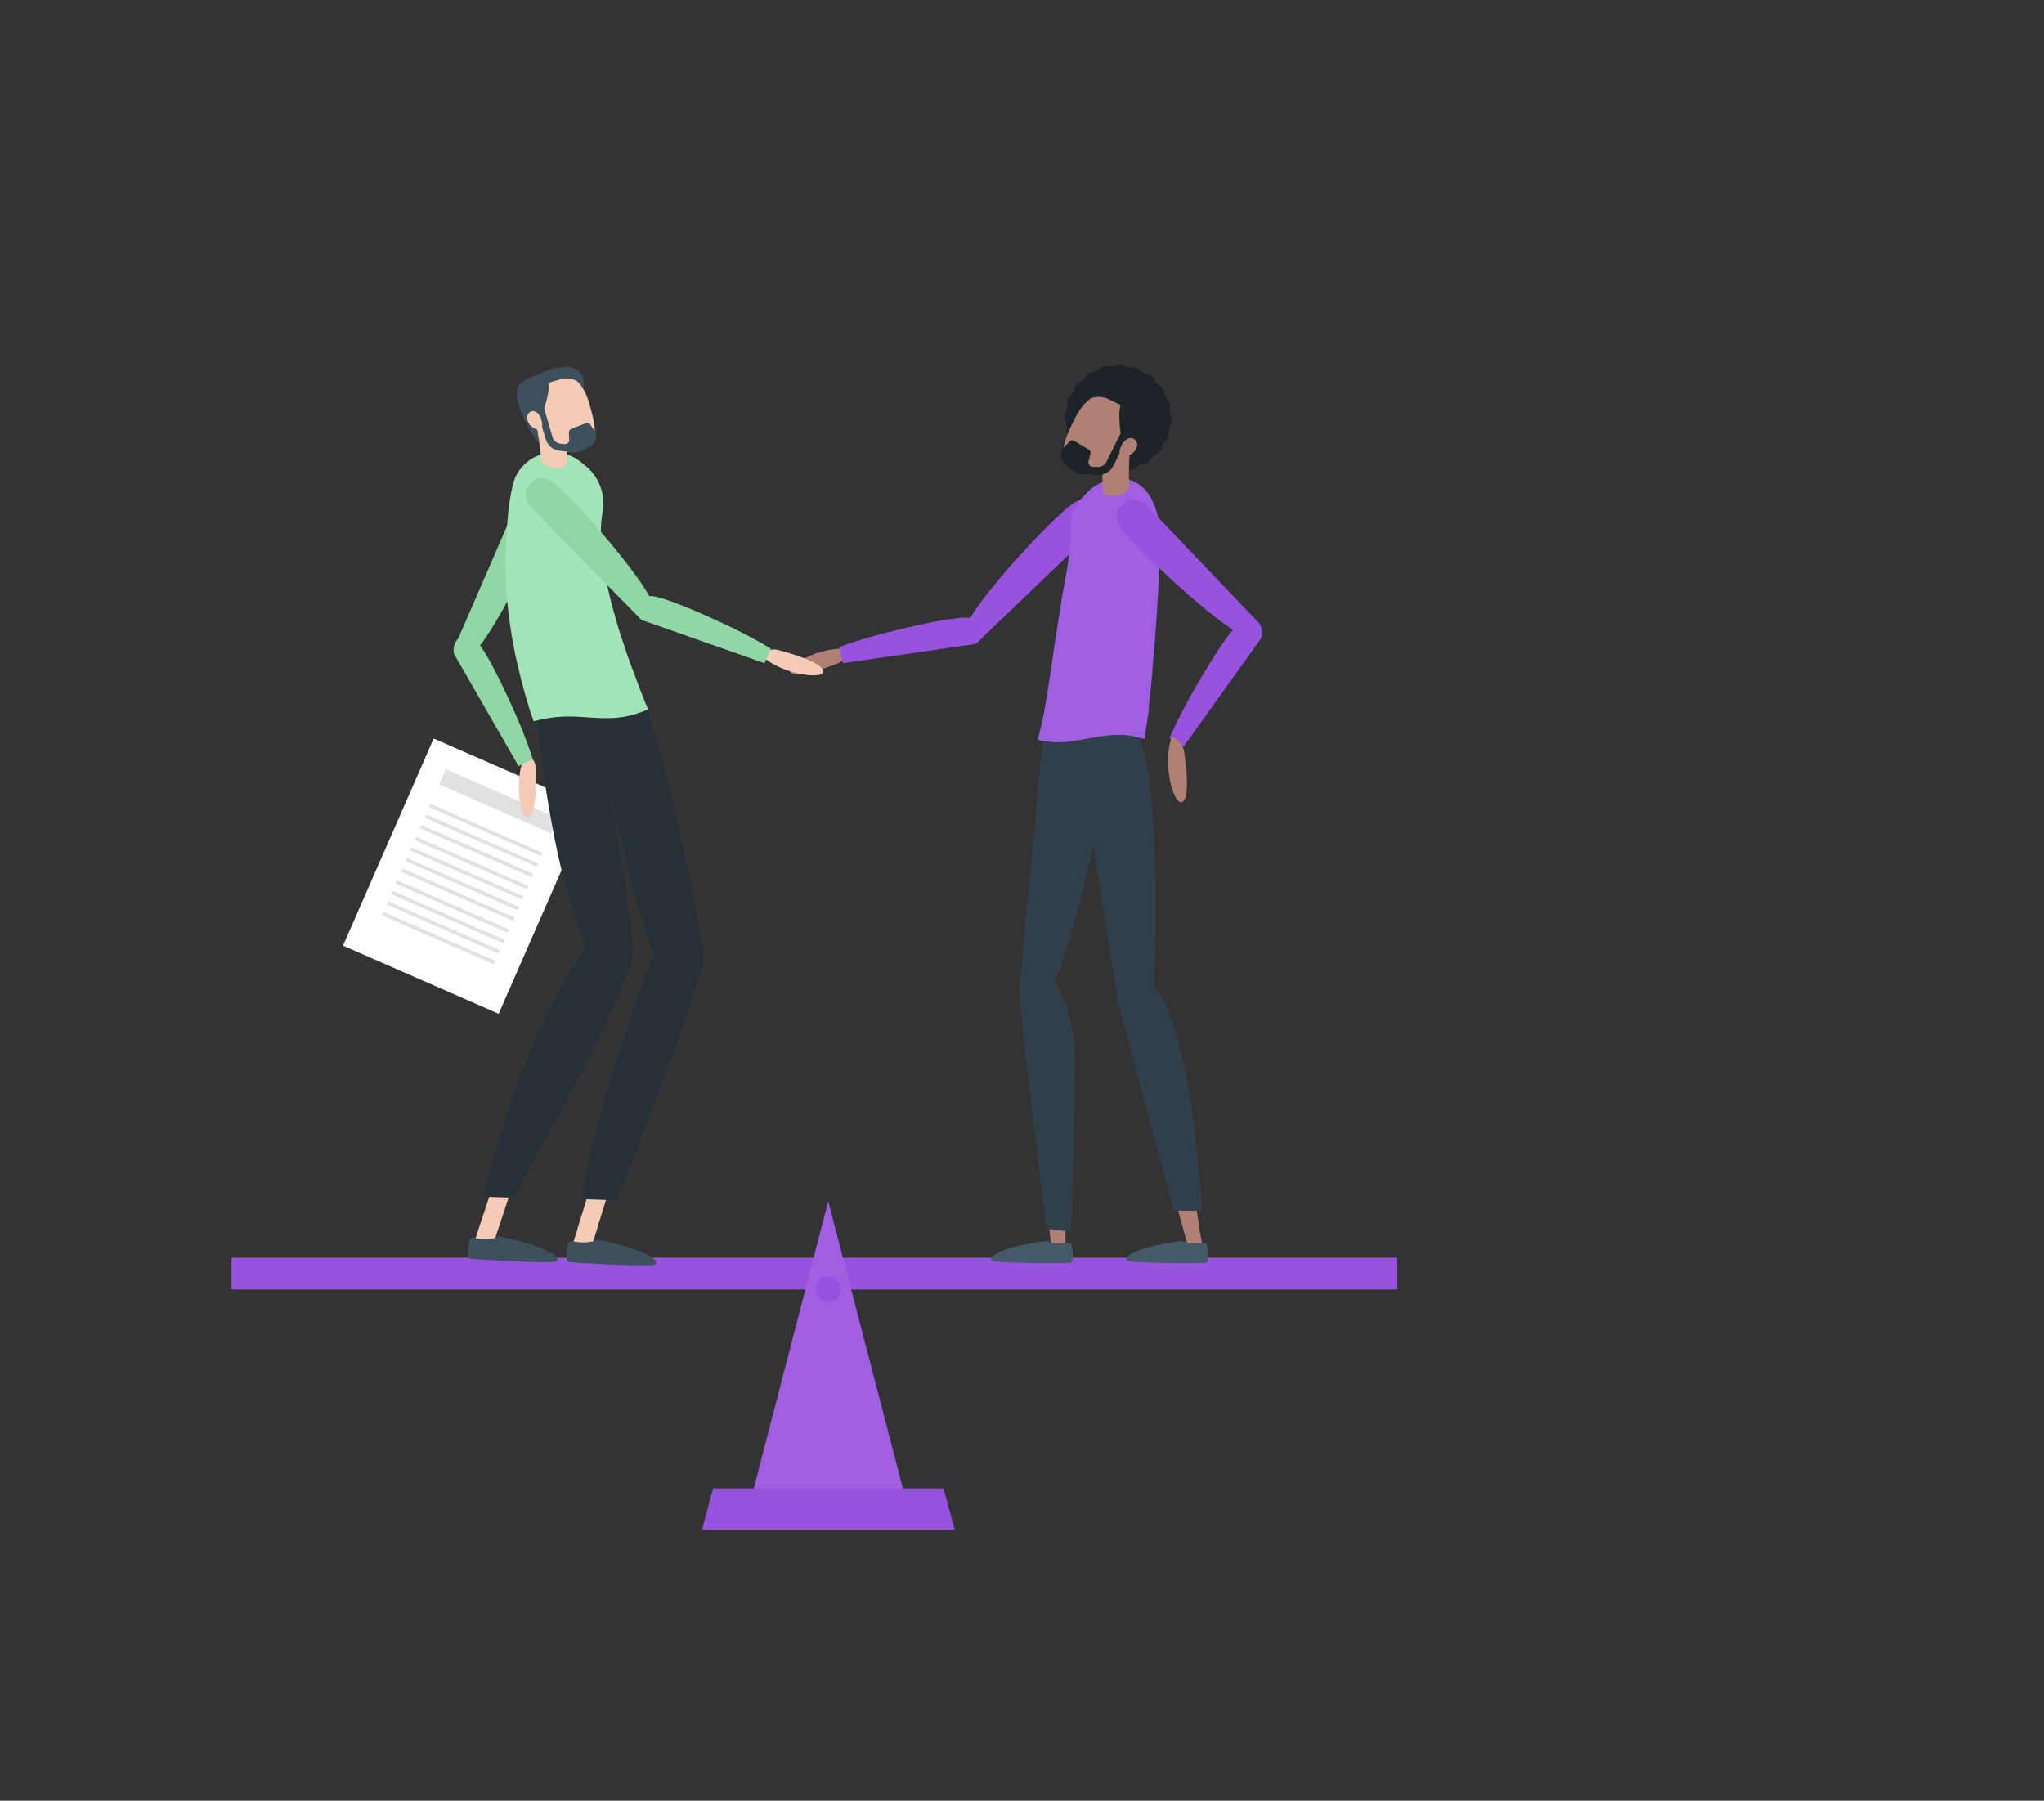 <?xml version="1.0" encoding="utf-8"?>
<!-- Generator: Adobe Illustrator 27.8.0, SVG Export Plug-In . SVG Version: 6.00 Build 0)  -->
<svg version="1.1" id="Layer_1" xmlns="http://www.w3.org/2000/svg" xmlns:xlink="http://www.w3.org/1999/xlink" x="0px" y="0px"
	 viewBox="0 0 866 763" style="enable-background:new 0 0 866 763;" xml:space="preserve">
<rect x="0" y="0" width="866" height="763" fill="#333333" stroke="none"/>
<style type="text/css">
	.st0{fill:#9753DD;}
	.st1{fill:#A05FE3;}
	.st2{fill:#B18075;}
	.st3{fill:#A18282;}
	.st4{fill:#445A68;}
	.st5{fill:#303F49;}
	.st6{fill:#1C242A;}
	.st7{fill:#FFFFFF;}
	.st8{fill:#E1E1E1;}
	.st9{fill:#F3CBB6;}
	.st10{fill:#8FD8A5;}
	.st11{fill:#3E505B;}
	.st12{fill:#253038;}
	.st13{fill:#A2E4B8;}
</style>
<g>
	<g>
		<rect x="98.1" y="532.9" class="st0" width="493.9" height="13.5"/>
		<polygon class="st1" points="350.9,509 316.1,643.2 385.8,643.2 		"/>
		<g>
			<polygon class="st0" points="404.5,648.3 297.4,648.3 302.1,630.7 399.8,630.7 			"/>
		</g>
		<circle class="st0" cx="350.9" cy="546.3" r="5.4"/>
	</g>
	<g>
		<g>
			<g>
				<path class="st0" d="M454.6,213.3c6.9-4.9,10.4,1.5,10.6,1.6c2,1.6,1.5,6.6-0.6,8.8l-50.2,48.2c-0.7,0.9-2.2-0.4-3-1
					c-0.3-0.2-0.5-0.5-0.6-0.9c-1.4-2.2-1.1-5.7,0.2-8C417.8,249.8,445.6,219.7,454.6,213.3z"/>
				<path class="st2" d="M359.4,276.2c-0.6,2.2-2.3,4.1-4.5,4.9c-5.5,2.2-16.2,5.9-19.4,4.2c-4.5-2.4,12.2-11.9,24.2-10.3
					L359.4,276.2z"/>
				<g>
					<path class="st0" d="M355.6,274.2c13.5-5.3,44.5-12.5,53.7-12.5c7.6,0,7.5,4.7,7.6,4.8c0.7,2.2-1.8,5.9-4.5,6.5l-55.3,8
						L355.6,274.2z"/>
				</g>
			</g>
			<g>
				<path id="Path_314_00000081630701522720533750000005923974760949434284_" class="st2" d="M449.3,421.2c-2.1-3.6-4.2-5.3-7.7-5.1
					c-3.7,0.2-6.5,3.4-6.2,7.1c0,0.1,0,0.2,0,0.2l9.9,104.6c0.2,1.7,1.7,2.9,3.4,2.8c1.6-0.2,2.8-1.5,2.8-3.1l-0.1-4.5
					C452.8,451,455.6,434.1,449.3,421.2"/>
				<path id="Path_315_00000067946346985706606690000005264064602018486203_" class="st3" d="M465.3,323.6
					c-1.8-12.4-8.2-14.9-12.8-15.1c-3.5-1-7.2,1-8.2,4.5c-0.1,0.4-0.2,0.8-0.2,1.2l-10.4,104.5c-0.2,1.7,1.1,3.2,2.7,3.4
					c0.5,0.1,1,0,1.5-0.2c3.9-0.8,7-3.6,8.1-7.4C451.9,394.7,467.6,339.7,465.3,323.6"/>
				<path id="Path_316_00000176035298011621415690000001040909156561631634_" class="st2" d="M489.3,422.3c-2.6-3.2-5.1-4.5-8.4-3.7
					c-3.6,0.8-5.8,4.4-5,8c0,0.1,0,0.1,0.1,0.2l27.3,101.4c0.4,1.6,2.1,2.6,3.8,2.1c1.5-0.4,2.5-2,2.2-3.5l-0.9-4.5
					C497.8,451.1,497.6,434,489.3,422.3"/>
				<path id="Path_317_00000040566043409672257250000016826140642824644521_" class="st3" d="M481.3,322.2
					c-5-11.5-11.8-12.3-16.2-11.3c-3.7-0.1-6.7,2.8-6.8,6.5c0,0.4,0,0.8,0.1,1.3l16.9,103.7c0.3,1.7,1.8,2.8,3.5,2.5
					c0.5-0.1,1-0.3,1.4-0.6c3.5-1.7,5.8-5.3,5.9-9.2C486.6,394.4,487.7,337.2,481.3,322.2"/>
				<path id="Path_318_00000092458434231971654260000006163008461755349439_" class="st4" d="M448.9,526.8c-1.8,0-3.7-0.3-5.4-1
					c-7.9,0.9-24,4.1-23.6,8.1c0.1,1.5,31.4,1.4,33.6,1.2c1.5-0.1,1-4.7,0.6-7.4c-0.1-0.7-0.8-1.3-1.6-1.1c0,0,0,0,0,0
					C451.3,526.8,450.1,526.9,448.9,526.8"/>
				<path id="Path_319_00000093882195473550120840000013131415696082176417_" class="st4" d="M506.2,526.8c-1.8,0-3.7-0.3-5.4-1
					c-7.9,0.9-24,4.1-23.6,8.1c0.1,1.5,31.4,1.4,33.6,1.2c1.5-0.1,1-4.7,0.6-7.4c-0.1-0.7-0.8-1.3-1.6-1.1c0,0,0,0,0,0
					C508.6,526.8,507.4,526.9,506.2,526.8"/>
				<path id="Path_320_00000094582236001494410620000012316745222355571366_" class="st5" d="M480.8,308.9c0,0,11.7,9.5,8.1,109.5
					c0,0,14.5,8.4,20.4,94.6h-12c0,0-22.7-83.9-23.8-89.6s-17.6-112.8-17.6-112.8L480.8,308.9z"/>
				<path id="Path_321_00000058556786699725821750000003579328626559626420_" class="st5" d="M445.1,520.8h-1.7
					c0,0-12-96-11.5-101.6c0.4-5.6,10.3-110.1,10.3-110.1l30.2,5.2c0,0-14,75.4-25.4,101.3c0,0,8.6,13.9,8.3,34
					c-0.3,20.1-1.3,72.4-1.3,72.4"/>
				<path id="Path_325_00000065037273145415929220000017671265589797548180_" class="st1" d="M487.1,296.2c0.3-2.6,0.5-5.3,0.8-7.9
					c0.2-1.7,0.3-3.5,0.4-5.2c0.3-3.9,0.7-7.8,1-11.6c0.1-1.8,0.3-3.7,0.4-5.4c0.3-4.2,0.6-8.7,0.8-12.6c0.1-1.7,0.3-3.5,0.3-4.7
					c0.1-7.5,0.5-14.9,0.1-22c-0.2-4.2,0.3-6-1-10.3c-3.7-12.7-14.1-17.6-26.1-10.5c-0.8,0.5-1.5,1-2.1,1.6c-4.7,4.9-8.4,7.7-8,15.7
					c0.4,8.8-2.2,20.9-3.9,30.4c-0.1,0.6-0.4,2.8-0.6,4.1c-0.3,1.8-0.6,4.1-1,6.3c-0.5,3-1,6.5-1.5,9.7c-0.3,2-0.6,4.2-0.9,6.3
					c-0.6,3.7-1.1,7.5-1.7,11.2c-0.2,1-0.3,2.1-0.5,3.2c-0.1,0.8-0.3,1.6-0.4,2.4c-0.3,1.9-0.7,3.9-1,5.7c-0.3,1.6-0.7,3.1-1,4.6
					c-0.5,2.1-1,4.2-1.5,6.3c4.6,1.1,9.4,1.3,14,0.6c7.9-1.1,15.4-3.2,23.4-2.6c2.6,0.3,5.2,0.9,7.7,1.7c0.7-4,1.3-8,1.9-12
					C486.7,299.4,486.9,297.8,487.1,296.2"/>
				<path id="Path_326_00000013873198668394970860000011475840588352390322_" class="st6" d="M452.5,169.3c0.4-1.1,1.5-1.9,2.1-2.9
					c0.6-1,0.6-2.4,1.4-3.3c0.7-0.9,2-1.3,2.9-2.1s1.3-2.1,2.3-2.7s2.3-0.6,3.4-1.1c1.1-0.5,1.9-1.5,3-1.9s2.4,0.2,3.6,0
					c1.2-0.1,2.3-0.9,3.5-0.8c1.1,0,2.2,0.9,3.4,1.1c1.1,0.2,2.4-0.1,3.5,0.3s1.9,1.5,2.9,2.1c1,0.6,2.4,0.6,3.3,1.4
					c0.9,0.7,1.3,2,2.1,2.9c0.8,0.9,2.1,1.3,2.7,2.3c0.6,1,0.6,2.3,1.1,3.4c0.5,1.1,1.5,1.9,1.9,3s-0.2,2.4,0,3.6
					c0.1,1.2,0.9,2.3,0.8,3.5c0,1.1-0.9,2.2-1.1,3.4c-0.2,1.1,0.1,2.4-0.3,3.5s-1.5,1.9-2.1,2.9c-0.6,1-0.6,2.4-1.4,3.3
					c-0.7,0.9-2,1.3-2.9,2.1c-0.9,0.8-1.3,2.1-2.3,2.7s-2.3,0.6-3.4,1.1c-1.1,0.5-1.9,1.5-3,1.9s-2.4-0.2-3.6,0
					c-1.2,0.1-2.3,0.9-3.5,0.8c-1.1,0-2.2-0.9-3.4-1.1c-1.1-0.2-2.4,0.1-3.5-0.3s-1.9-1.5-2.9-2.1c-1-0.6-2.4-0.6-3.3-1.4
					c-0.9-0.7-1.3-2-2.1-2.9s-2.1-1.3-2.7-2.3c-0.6-1-0.6-2.3-1.1-3.4c-0.5-1.1-1.5-1.9-1.9-3s0.2-2.4,0-3.6
					c-0.1-1.2-0.9-2.3-0.8-3.5c0-1.1,0.9-2.2,1.1-3.4C452.4,171.8,452.1,170.5,452.5,169.3"/>
				<path id="Path_327_00000170259657714562849280000013375642556093099949_" class="st6" d="M449.5,193.1c0,0-0.3-5.2,3.1-8.6
					c3.4-3.4,3.4,1.7,3.4,1.7L449.5,193.1z"/>
				<path id="Path_328_00000121272124753519214780000016185680287972469645_" class="st6" d="M481.4,192.1c-0.4,0.4-6.3,7.7-7.7,7.4
					c-2-0.4,0.7-6.7,0.7-6.7L481.4,192.1z"/>
				<path id="Path_329_00000174573002268149416700000010280694830425339287_" class="st6" d="M458.9,173c0,0-0.7-4.8,1.9-7.3
					c2.5-2.4,6.2-4.5,16.5,1.2c1.5,0.8,2.1,2.6,1.6,4.2l-1.5,4.5L458.9,173z"/>
				<path id="Path_330_00000170982352249796547750000008745107310963483042_" class="st2" d="M477.1,187.9
					c-3.1,6.2-6.1,11.1-11.2,12.6c-3.5,1-7.3,0.6-10.4-1.3c-3.8-2.2-5.2-5-5-8.4c0.2-3.9,2.4-8.5,5-13.7c4.9-9.8,12.2-12.3,18.2-9.3
					S481.9,178.1,477.1,187.9"/>
				<path id="Path_331_00000029037130815169570090000004961842418905050790_" class="st2" d="M478.9,187l-11.4-0.8
					c-0.1,1.6-0.9,16.5-0.1,22.1c0.5,1.7,3.3,2.4,6.4,1.6c2.8-0.8,4.7-2.5,4.7-4.1h0C478,202.5,478.5,192.5,478.9,187"/>
				<path id="Path_332_00000042001752765860372610000017325347359111923865_" class="st6" d="M480.9,192.7c-2-0.2-3.7-1.4-4.5-3.3
					c-1.9-4.1-2.4-11.9-2.1-15.2c0.6-5.9,2.6-6.8,2.6-6.8s10.1,4.3,11.2,8.5C489.8,182.3,480.9,192.7,480.9,192.7"/>
				<path id="Path_333_00000000916425256387954060000016781422727905716357_" class="st6" d="M475.9,181.4l-7.1,14.2
					c-0.7,1.5-2.3,2.4-4,2.3l-1.9-0.1c-1-0.1-1.8-1-1.8-2c0-0.1,0-0.2,0.1-0.4l0.8-3.1c0.2-0.7-0.1-1.4-0.7-1.8l-6.2-3.7
					c-0.7-0.4-1.5-0.3-2,0.3l-2.2,2.4c-2,2.1-1.8,5.4,0.3,7.4c0.2,0.2,0.4,0.3,0.6,0.5l3.6,2.5c0.8,0.5,1.7,0.9,2.6,1
					c0.1,0,0.1,0,0.2,0l0.1,0h0l1.5,0.1l4.9,0.3c3,0.2,5.8-1.4,7.1-4.1l7.1-14.2L475.9,181.4z"/>
				<path id="Path_334_00000043452612696522848970000011989722010918954123_" class="st2" d="M481.3,190.3c-1,2.1-4.5,3.8-6,3
					c-1.5-0.8-1.1-2.7,0-4.8c1-2.1,3.3-3.5,4.8-2.7C481.6,186.6,482.4,188.2,481.3,190.3"/>
				<path id="Path_335_00000066488989180940973130000000206683356412904344_" class="st6" d="M476.1,172.3l-6.3-3.1
					c-2.1-1-4.5-1.3-6.8-0.7l-3.1,0.8l5.8-4.5l6,0.6l6.2,3.6L476.1,172.3z"/>
			</g>
			<g>
				<path class="st0" d="M475,223.6c-4.9-7,1.5-10.4,1.7-10.5c1.6-2,6.6-1.5,8.8,0.7l48,50.3c0.9,0.7-0.3,2.1-1,3
					c-0.2,0.3-0.5,0.5-0.9,0.7c-2.2,1.4-5.7,1.1-8-0.2C511.4,260.5,481.4,232.6,475,223.6z"/>
				<g>
					<path class="st0" d="M495.5,312.8c5.5-13.4,21.7-40.8,28.2-47.5c5.3-5.5,8.6-2.2,8.7-2.1c2.1,1.1,3.1,5.4,1.6,7.7l-32.5,45.4
						L495.5,312.8z"/>
				</g>
			</g>
			<path class="st2" d="M497.7,312.8c2.1,1.2,3.6,3.3,4,5.7c0.9,6.2,2.3,18-0.3,20.9c-3.5,4-9.4-15.3-4.9-27.3L497.7,312.8z"/>
		</g>
	</g>
	<g>
		
			<rect x="149.6" y="335.1" transform="matrix(0.401 -0.916 0.916 0.401 -221.616 403.34)" class="st7" width="95.8" height="72"/>
		
			<rect x="207.7" y="313.4" transform="matrix(0.401 -0.916 0.916 0.401 -184.314 396.897)" class="st8" width="7" height="51.8"/>
		<g>
			
				<rect x="205.1" y="325.6" transform="matrix(0.401 -0.916 0.916 0.401 -198.679 399.298)" class="st8" width="1.5" height="51.8"/>
			
				<rect x="203.2" y="330.1" transform="matrix(0.401 -0.916 0.916 0.401 -203.961 400.214)" class="st8" width="1.5" height="51.8"/>
			
				<rect x="201.2" y="334.5" transform="matrix(0.401 -0.916 0.916 0.401 -209.201 401.073)" class="st8" width="1.5" height="51.8"/>
		</g>
		<g>
			
				<rect x="199" y="339.6" transform="matrix(0.401 -0.916 0.916 0.401 -215.139 402.085)" class="st8" width="1.5" height="51.8"/>
			
				<rect x="197.1" y="344" transform="matrix(0.401 -0.916 0.916 0.401 -220.371 402.993)" class="st8" width="1.5" height="51.8"/>
			
				<rect x="195.1" y="348.5" transform="matrix(0.401 -0.916 0.916 0.401 -225.612 403.851)" class="st8" width="1.5" height="51.8"/>
			
				<rect x="193.2" y="353" transform="matrix(0.401 -0.916 0.916 0.401 -230.894 404.768)" class="st8" width="1.5" height="51.8"/>
		</g>
		<g>
			
				<rect x="190.9" y="358" transform="matrix(0.401 -0.916 0.916 0.401 -236.84 405.73)" class="st8" width="1.5" height="51.8"/>
			
				<rect x="189" y="362.5" transform="matrix(0.401 -0.916 0.916 0.401 -242.072 406.638)" class="st8" width="1.5" height="51.8"/>
			
				<rect x="187.1" y="366.9" transform="matrix(0.401 -0.916 0.916 0.401 -247.313 407.497)" class="st8" width="1.5" height="51.8"/>
			
				<rect x="185.1" y="371.4" transform="matrix(0.401 -0.916 0.916 0.401 -252.595 408.413)" class="st8" width="1.5" height="51.8"/>
		</g>
	</g>
	<g>
		<g>
			<path class="st9" d="M204.8,529.8c-0.3,0-0.5-0.1-0.8-0.2c-2.1-0.7-3.2-2.9-2.5-5l9-27.2c0.7-2.1,2.9-3.2,5-2.5s3.2,2.9,2.5,5
				l-9,27.2C208.4,528.8,206.6,529.9,204.8,529.8z"/>
		</g>
		<g>
			<path class="st9" d="M246,532.5c-0.3,0-0.5-0.1-0.8-0.1c-2.1-0.6-3.3-2.9-2.6-5L251,500c0.6-2.1,2.9-3.3,5-2.6
				c2.1,0.6,3.3,2.9,2.6,5l-8.4,27.3C249.6,531.5,247.8,532.6,246,532.5z"/>
		</g>
		<path class="st9" d="M223.9,319.8c1.9,1.4,3.1,3.6,3.2,6c0.2,6.1,0.1,17.6-2.7,20.2c-3.8,3.5-7.3-15.8-1.6-26.9L223.9,319.8z"/>
		<g>
			<path class="st10" d="M225.7,321.7c-4-13.6-17.1-41.6-22.6-48.6c-4.6-5.8-8.1-3-8.2-2.9c-2.1,0.9-3.5,4.9-2.3,7.3l27.1,47.1
				L225.7,321.7z"/>
		</g>
		<path class="st10" d="M232.1,218c2.2-8-4.9-9-5-9.1c-2.1-1.3-6.5,0.9-7.8,3.6l-26.9,62.1c-0.5,1,1.1,1.9,2,2.4
			c0.3,0.2,0.6,0.3,1,0.3c2.5,0.5,5.6-0.9,7.3-2.9C211.3,263.9,229.3,228.4,232.1,218z"/>
		<path class="st11" d="M211.4,523.9c-1.2,0.7-3.7,1.2-6.5,1.1c-1.6,0-3-0.2-4.1-0.5c-0.9-0.2-1.7,0.3-1.9,1.1
			c-0.6,2.9-1.3,7.5,0.3,7.7c2.4,0.4,36.7,2.5,37,0.9C236.8,530,220.2,525.5,211.4,523.9z"/>
		<path class="st11" d="M253.2,525.3c-1.2,0.7-3.7,1.2-6.5,1.1c-1.6,0-3-0.2-4.1-0.5c-0.9-0.2-1.7,0.3-1.9,1.1
			c-0.6,2.9-1.3,7.5,0.3,7.7c2.4,0.4,36.7,2.5,37,0.9C278.6,531.4,262.1,526.9,253.2,525.3z"/>
		<path class="st12" d="M226.5,296.1c0,0,6.3,72.5,22,104.8c0,0-27.9,37.6-43.7,106.2l12.6,0.4c0,0,51-90.5,50.8-104
			c-0.2-13.6-10.5-71.8-10.5-71.8s10.7,51.3,19.5,72.4c0,0-23.5,58-30.7,104l14.7,0.5c0,0,37.1-93.1,36.9-102.8
			c-0.2-9.7-19.7-105.6-29-115.2L226.5,296.1z"/>
		<g>
			<path class="st13" d="M214.6,250.8c0.1,1.6,0.2,3.2,0.4,4.9c0.4,3.8,0.8,7.6,1.5,11.6c0.2,1.6,0.5,3.2,0.8,4.8
				c0.6,3.4,1.3,6.9,2.2,10.4c0.4,1.6,0.7,3.1,1.1,4.7c0.6,2.4,1.3,4.9,2,7.4c0.5,1.6,0.9,3.1,1.4,4.7c0.6,2.1,1.3,4.2,2.1,6.3
				c4.5-1.2,9.2-1.9,13.9-2c7.7-0.1,15.6,1.4,23.2,0.3c3.9-0.5,7.7-1.8,11.4-3.3c-0.5-1.1-0.9-2.2-1.4-3.3c-0.6-1.6-1.2-3.1-1.8-4.6
				c-0.7-1.7-1.3-3.4-1.9-5.1c-0.3-0.7-0.5-1.4-0.8-2.1c-0.3-0.9-0.6-1.7-1-2.6c-1.1-3.1-2.2-6-3.1-8.9c-0.5-1.6-1.1-3.2-1.6-4.7
				c-0.8-2.6-1.6-5-2.2-7.4c-0.5-1.7-0.9-3.3-1.4-4.9c-0.3-1.1-0.6-2.2-0.8-3.3c-4.4-17.4-4.7-28.8-3.3-36.8
				c1.3-7.2-1.3-14.6-7-19.3l-2.2-1.8c-8.7-7.1-21.1-4.5-26.6,4.3c-1.1,1.6-1.8,3.5-2.3,5.6c-1,4.4-1.8,9.3-2.2,15
				c-0.2,2.1-0.3,4.2-0.4,6.3C214,234.6,214,242.5,214.6,250.8z"/>
		</g>
		<path class="st11" d="M246.9,165.9c0,0,1.4-4.4-0.5-7.1c-1.9-2.6-4.9-5.2-15.3-1.6c-1.5,0.5-2.4,2-2.2,3.6l0.6,4.4L246.9,165.9z"
			/>
		<path class="st11" d="M252.3,186c0,0,1.1-4.7-1.5-8.4c-2.6-3.7-3.4,1-3.4,1L252.3,186z"/>
		<path class="st11" d="M223.1,179.8c0.3,0.4,4.5,8.2,5.9,8.1c1.9,0,0.5-6.3,0.5-6.3L223.1,179.8z"/>
		<path class="st9" d="M227.8,176.7c1.8,6.2,3.8,11.3,8.2,13.4c1.6,0.7,3.4,1.3,5.5,1.3c1.3,0,2.7-0.2,4.3-0.7
			c3.9-1.4,5.6-3.8,6-6.9c0.5-3.6-0.8-8.2-2.3-13.4c-2.9-9.8-9.2-13.3-15.2-11.6C228.3,160.5,225,166.9,227.8,176.7z"/>
		<path class="st9" d="M226.7,176.7l11-2.1c0.3,1.5,2.7,15.9,2.6,21.4c-0.3,1.7-3,2.7-6,2.2c-2.7-0.4-4.9-1.9-5.1-3.4l0,0
			C229.3,191.6,227.7,181.9,226.7,176.7z"/>
		<path class="st11" d="M223.5,180.4c0,0,2.8,0.4,4.6-2.2c2.4-3.5,4.2-10.5,4.4-13.7c0.4-5.5-1.3-6.7-1.3-6.7s-10,2.3-11.7,6
			C217,169.4,223.5,180.4,223.5,180.4z"/>
		<path class="st11" d="M229.9,170.9l4.2,14.3c0.5,1.5,1.7,2.6,3.3,2.8l1.8,0.2c1.1,0.1,2.1-0.8,2-1.9l-0.2-3c0-0.7,0.4-1.3,1-1.6
			l6.3-2.4c0.7-0.3,1.4,0,1.8,0.6l1.6,2.5c1.6,2.5,0.6,5.8-2.1,7.1l-3.8,1.7c-0.8,0.4-1.7,0.5-2.6,0.5c0,0-0.1,0-0.2,0h-0.1l0,0
			l-1.4-0.2l0,0L237,191c-2.7-0.3-5-2.3-5.8-4.9l-4.2-14.3L229.9,170.9z"/>
		<path class="st9" d="M223.5,178.2c0.6,2.1,3.5,4.2,5,3.8c1.6-0.5,1.4-2.3,0.8-4.4c-0.6-2.1-2.4-3.8-4-3.3
			C223.9,174.7,222.9,176.1,223.5,178.2z"/>
		<path class="st11" d="M231.3,162.5l6.3-1.8c2.1-0.6,4.4-0.4,6.4,0.5l2.7,1.3l-4.6-5.1l-5.6-0.5l-6.3,2.3L231.3,162.5z"/>
		<path class="st9" d="M323.5,276.8c1.9-1.5,4.3-2,6.6-1.3c5.9,1.6,16.9,4.9,18.5,8.3c2.3,4.7-17.3,2.4-26.2-6.2L323.5,276.8z"/>
		<g>
			<path class="st10" d="M326.6,274.9c-11.9-7.6-40.1-20.3-48.9-22.1c-7.3-1.4-8.1,3-8.1,3.2c-1.1,2,0.6,6,3.1,7l51.2,18
				L326.6,274.9z"/>
		</g>
		<path class="st10" d="M234.3,204.5c-6.6-5-10.2,1.1-10.3,1.3c-2,1.5-1.6,6.3,0.4,8.6l47.4,48.3c0.7,0.8,2.1-0.3,3-0.9
			c0.3-0.2,0.5-0.5,0.6-0.8c1.4-2.1,1.2-5.5,0-7.8C269.1,241,242.9,210.9,234.3,204.5z"/>
	</g>
</g>
</svg>
